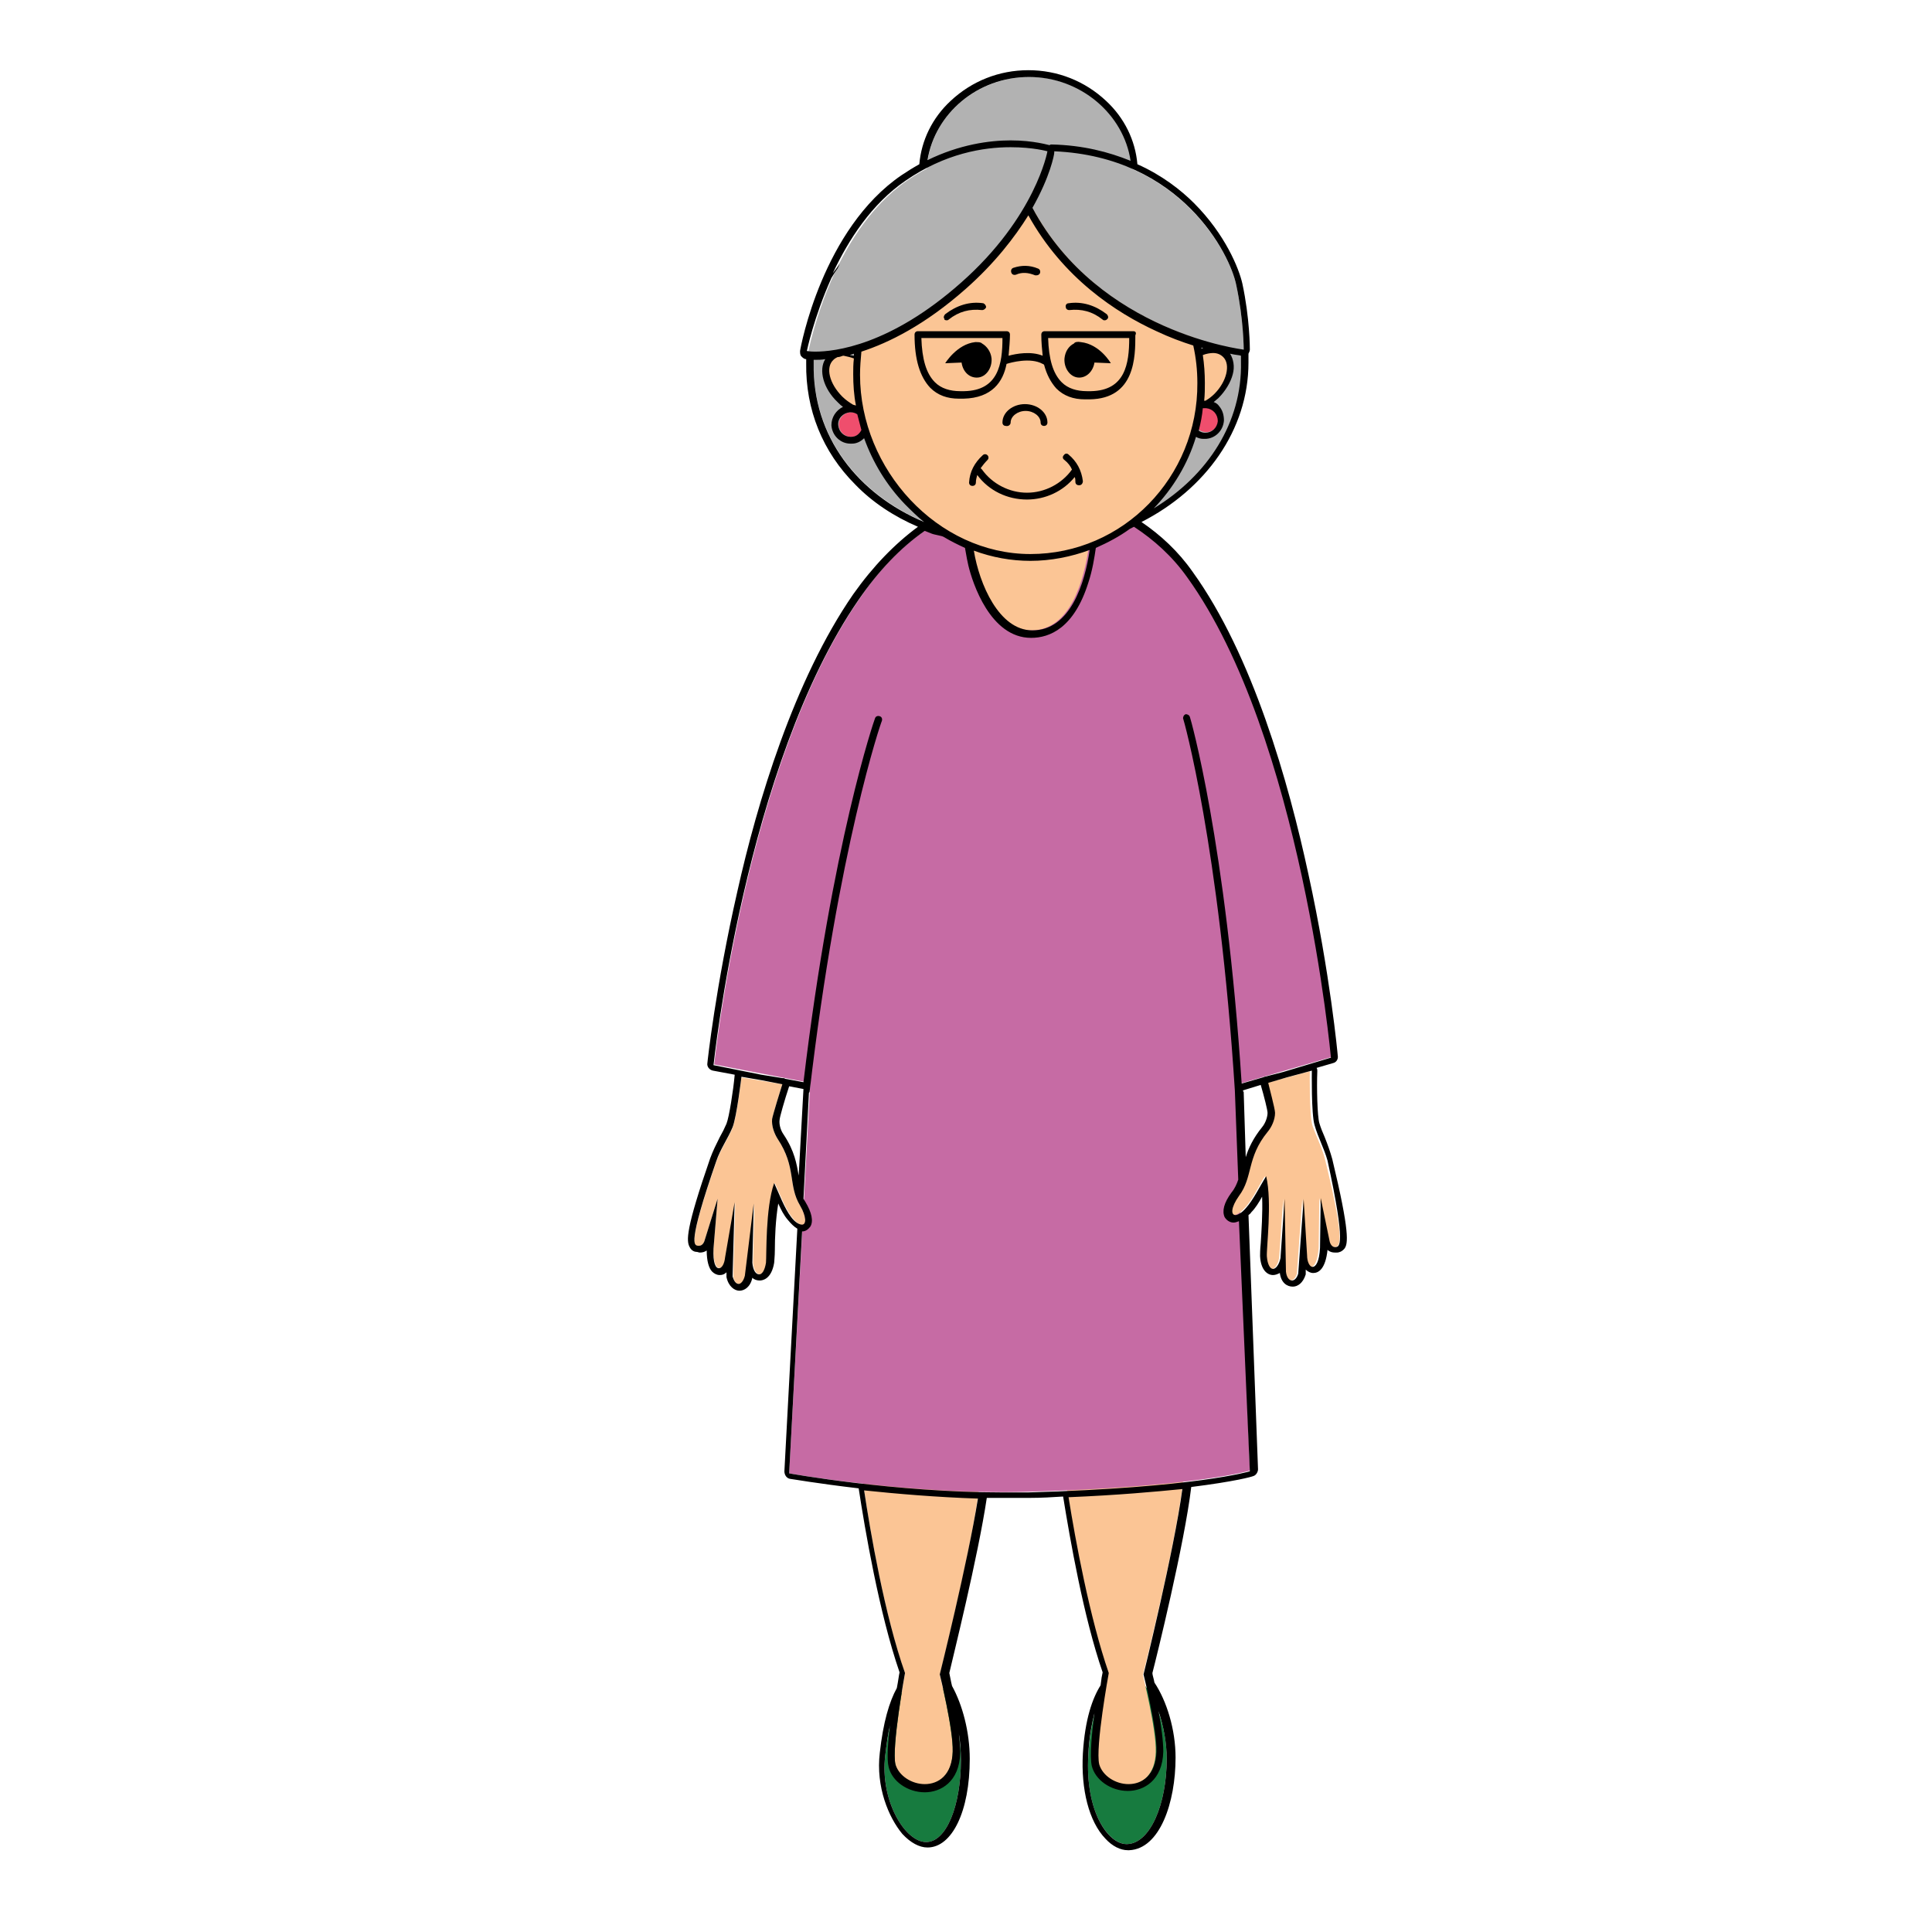 <?xml version="1.0" encoding="utf-8"?>
<!-- Generator: Adobe Illustrator 23.1.0, SVG Export Plug-In . SVG Version: 6.00 Build 0)  -->
<svg version="1.1" id="Слой_1" xmlns="http://www.w3.org/2000/svg" xmlns:xlink="http://www.w3.org/1999/xlink" x="0px" y="0px"
	 viewBox="0 0 283.5 283.5" style="enable-background:new 0 0 283.5 283.5;" xml:space="preserve">
<style type="text/css">
	.st0{fill:#B2B2B2;}
	.st1{fill:#177B3F;}
	.st2{fill:#FBC595;}
	.st3{fill:#C66BA4;}
	.st4{fill:none;stroke:#000000;stroke-width:1.972;stroke-linecap:round;stroke-linejoin:round;stroke-miterlimit:10;}
	.st5{fill:#EF4E6D;}
</style>
<g>
	<path class="st0" d="M182.4,53.3c0,14.6-14.1,26.3-31.5,26.3s-31.7-10.5-31.5-26.3c0.2-14.6,14.1-26.8,31.5-26.8
		S182.4,38.7,182.4,53.3z"/>
	<path class="st1" d="M141,258.3c0,6.6-2.1,12-5.1,12c-3.1,0-6.8-6.1-6-12.7c1-9.1,3.6-11.8,5.8-12C137.9,245.3,141,251.6,141,258.3
		z"/>
	<path class="st2" d="M126.3,215.2c0,0,2.4,18.7,6.5,30.4c0,0-2,10.8-1.4,13.4c0.9,3.6,8.2,4.8,8.4-1.9c0.1-3.3-1.9-11.3-1.9-11.3
		s5.7-22.6,6-29.9L126.3,215.2z"/>
	<path class="st1" d="M171.2,258.1c0,6.6-2.4,12.4-5.8,12.5c-2.6,0.1-6.2-4.5-5.7-13c0.5-9.1,3.6-11.8,5.8-12
		S171.2,251.4,171.2,258.1z"/>
	<path class="st2" d="M156.1,215.2c0,0,2.4,18.7,6.5,30.4c0,0-2,10.8-1.4,13.4c0.9,3.6,8.2,4.8,8.4-1.9c0.1-3.3-1.9-11.3-1.9-11.3
		s5.7-22.6,6-29.9L156.1,215.2z"/>
	<path class="st3" d="M195.4,155.1l-14.1,4.1l2.1,56.6c0,0-7.9,2.4-32.6,3.1c-17.2,0.5-35-2.7-35-2.7l3.1-57.3l-14.1-2.7
		c0,0,4.6-44.1,21.3-68.3c6-8.8,13.3-13.9,23-14.8c10.1-0.9,19.2,3.1,25.2,11.5C191.1,107.9,195.4,155.1,195.4,155.1z"/>
	<path class="st4" d="M114.8,174.7"/>
	<path class="st2" d="M105.1,170.5c0.6-1.8,1.7-3.3,2.4-5c0.6-1.5,1.3-7.4,1.3-7.4l6,1c0,0-1.4,4.5-1.5,5.1c-0.1,1,0.3,2.1,0.8,2.9
		c2.8,4.2,1.5,6.8,3.3,9.8c1.6,2.7,0.5,3.9-1.2,1.7c-1-1.3-1.8-3.5-2.5-5c-1.3,3.7-1.1,10.6-1.2,11.7c-0.4,2.4-1.8,2.1-2,0l0.2-8.7
		l-1.3,10.6c-0.3,1.6-1.6,1.6-1.8,0.1l0.3-11l0,0.1l-1.4,8.1c-0.2,2-1.9,2.6-1.8-1.3l0.6-7.3l-1.9,6.1c-0.1,0.5-0.5,0.9-1,0.8
		C101.9,182.8,100.8,182.9,105.1,170.5z"/>
	<path class="st2" d="M194.5,170.4c-0.4-1.8-1.3-3.5-1.9-5.2c-0.5-1.6-0.4-8-0.4-8l-6.3,1.7c0,0,1,3.8,1,4.4c0,1-0.5,2.1-1.1,2.8
		c-3.1,3.9-2.1,6.6-4.2,9.4c-1.8,2.5-0.8,3.8,1,1.8c1.2-1.2,2.1-3.3,3-4.7c0.9,3.8,0,10.7,0.1,11.8c0.1,2.5,1.6,2.3,2,0.2l0.6-8.7
		l0.2,10.7c0.2,1.6,1.4,1.7,1.8,0.3l0.8-11l0,0.1l0.5,8.2c0,2.1,1.6,2.8,1.9-1.1l0.1-7.3l1.3,6.3c0.1,0.5,0.4,0.9,0.9,0.9
		C196.5,182.9,197.6,183.1,194.5,170.4z"/>
	<circle class="st5" cx="124.9" cy="62.3" r="1.8"/>
	<circle class="st5" cx="177" cy="61.6" r="1.8"/>
	<path class="st2" d="M180,52.1c-0.8-0.8-2.6-1.2-4-0.1c-1.8-12.1-12.3-22.7-24.7-22.7c-12.9,0-24,10.8-25.1,23.6
		c-1.6-1-3.3-1.1-4.3-0.1c-1.2,1.2-0.7,3.7,1.1,5.6c1.1,1.1,2,2,3.2,2.1c1.8,8.7,8.3,16.3,16.4,19.5c0.7,4.9,3.6,12.5,8.7,12.5
		c5.9,0,7.8-7.6,8.5-12.4c8.4-3.3,14.9-11.1,16.1-20.5c0.8-0.3,1.9-1.1,2.6-1.8C180.5,55.9,181.1,53.2,180,52.1z"/>
	<g>
		<path d="M148.3,62c0-0.9,1-1.7,2.2-1.7c1.2,0,2.2,0.8,2.2,1.7c0,0.3,0.2,0.5,0.5,0.5s0.5-0.2,0.5-0.5c0-1.5-1.5-2.7-3.3-2.7
			s-3.3,1.2-3.3,2.7c0,0.3,0.2,0.5,0.5,0.5C148,62.6,148.3,62.3,148.3,62z"/>
		<path d="M138.9,47c0.1,0,0.2,0,0.3-0.1c1.5-1.2,3.1-1.6,4.9-1.4c0.3,0,0.5-0.2,0.6-0.4c0-0.3-0.2-0.5-0.4-0.6
			c-2-0.3-3.9,0.3-5.6,1.6c-0.2,0.2-0.3,0.5-0.1,0.7C138.5,46.9,138.7,47,138.9,47z"/>
		<path d="M156.9,45.5c1.8-0.2,3.4,0.2,4.9,1.4c0.1,0.1,0.2,0.1,0.3,0.1c0.2,0,0.3-0.1,0.4-0.2c0.2-0.2,0.1-0.5-0.1-0.7
			c-1.7-1.3-3.6-1.9-5.6-1.6c-0.3,0-0.5,0.3-0.4,0.6C156.4,45.3,156.6,45.5,156.9,45.5z"/>
		<path d="M149.1,40.3c0.9-0.4,1.8-0.3,2.8,0.1c0.1,0,0.1,0,0.2,0c0.2,0,0.4-0.1,0.5-0.3c0.1-0.3,0-0.6-0.3-0.7
			c-1.2-0.5-2.4-0.5-3.6-0.1c-0.3,0.1-0.4,0.4-0.3,0.7C148.5,40.3,148.8,40.4,149.1,40.3z"/>
		<path d="M156.8,66.7c-0.2-0.2-0.5-0.2-0.7,0.1c-0.2,0.2-0.2,0.5,0.1,0.7c0.5,0.4,0.9,0.9,1.1,1.4c0,0,0,0,0,0
			c-1.5,2.1-4,3.4-6.6,3.4c-2.6,0-5.1-1.3-6.6-3.4c-0.1-0.1-0.1-0.1-0.2-0.2c0.3-0.4,0.6-0.8,1-1.2c0.2-0.2,0.2-0.5,0-0.7
			c-0.2-0.2-0.5-0.2-0.7,0c-1.2,1.1-1.9,2.4-2,4c0,0.3,0.2,0.5,0.5,0.5c0,0,0,0,0,0c0.3,0,0.5-0.2,0.5-0.5c0-0.4,0.1-0.7,0.2-1.1
			c1.7,2.3,4.4,3.6,7.3,3.6c2.7,0,5.3-1.2,7-3.3c0.1,0.2,0.1,0.5,0.1,0.7c0,0.3,0.2,0.5,0.5,0.5c0,0,0,0,0.1,0
			c0.3,0,0.5-0.3,0.5-0.6C158.7,69,158,67.7,156.8,66.7z"/>
		<path d="M143.5,55.4c1.2-0.1,2.1-1.4,2-2.8c-0.1-1-0.7-1.8-1.4-2.2c-0.2-0.2-0.5-0.2-1-0.2c-2.7,0.3-4.4,3.1-4.4,3.1l2.4-0.1
			C141.3,54.6,142.3,55.5,143.5,55.4z"/>
		<path d="M158.2,55.4c1.2,0.1,2.2-0.9,2.4-2.2l2.4,0.1c0,0-1.6-2.8-4.4-3.1c-0.5-0.1-0.9,0-1,0.2c-0.8,0.4-1.3,1.2-1.4,2.2
			C156.1,54,157,55.3,158.2,55.4z"/>
		<path d="M166.3,48.6h-13c-0.3,0-0.5,0.2-0.5,0.5c0,1.1,0.1,2.1,0.2,3.1c-1.7-0.7-3.9-0.3-5,0c0.1-1.1,0.2-2.3,0.2-3.1
			c0-0.3-0.2-0.5-0.5-0.5h-13c-0.3,0-0.5,0.2-0.5,0.5c0,3.7,0.8,6.2,2.3,7.8c1.1,1.1,2.5,1.6,4.2,1.6c0,0,0.1,0,0.1,0h0.6
			c0,0,0,0,0,0c4.2-0.1,5.8-2.5,6.3-5.1c0.6-0.2,3.5-1,5.3,0c0.1,0,0.1,0.1,0.2,0.1c0.4,1.5,1,2.6,1.8,3.5c1.1,1.1,2.5,1.6,4.2,1.6
			c0,0,0.1,0,0.1,0h0.6c0,0,0,0,0,0c6.7-0.1,6.7-6.3,6.7-9.4C166.8,48.8,166.6,48.6,166.3,48.6z M141.5,57.4h-0.6
			c-1.5,0-2.8-0.4-3.7-1.3c-1.3-1.3-1.9-3.4-2-6.5h11.9C147.1,53.4,146.5,57.3,141.5,57.4z M160.1,57.4h-0.6c-1.5,0-2.8-0.4-3.7-1.3
			c-1.3-1.3-1.9-3.4-2-6.5h11.9C165.7,53.4,165.1,57.3,160.1,57.4z"/>
	</g>
	<path class="st0" d="M166.1,25.4c0,7.6-30.1,7.6-30.1,0s6.7-14.1,15.1-14.1C159.4,11.3,166.1,17.8,166.1,25.4z"/>
	<path class="st0" d="M182.5,51.3c0,0,0-4.4-1.1-9.5c-0.9-4.5-8.3-19-27.1-19.6c-5.6-0.2-5.2,3.4-3.5,6.9
		C160.3,48.8,182.5,51.3,182.5,51.3z"/>
	<path class="st0" d="M153.8,22.3c0,0-10.1-3.1-20.7,4.2c-11.3,7.8-14.5,25.2-14.5,25.2s9.4,1.5,22.6-10.1
		C152.1,31.9,153.8,22.3,153.8,22.3z"/>
	<path d="M195.5,170.1c-0.3-1.1-0.7-2.2-1.1-3.2c-0.3-0.7-0.6-1.4-0.8-2.1c-0.3-1-0.4-5.2-0.3-7.6c0,0,0,0,0-0.1
		c0-0.1,0-0.2-0.1-0.4l2.4-0.7c0.5-0.1,0.8-0.6,0.7-1.1c0-0.1-1.1-12-4.3-26.6c-2.9-13.5-8.2-32.2-17-44.4c-2.1-3-4.7-5.4-7.5-7.3
		c9.4-4.8,15.7-13.5,15.7-23.4c0-0.4,0-0.9,0-1.3c0.1-0.2,0.2-0.4,0.2-0.6c0-0.2,0-4.6-1.1-9.7c-0.5-2.2-2.5-7.2-7.1-11.8
		c-1.9-1.9-4.7-4.1-8.3-5.7c-0.3-3.5-1.9-6.8-4.6-9.3c-3.1-2.9-7.1-4.5-11.4-4.5c-4.3,0-8.3,1.6-11.4,4.5c-2.7,2.5-4.3,5.8-4.6,9.3
		c-0.9,0.5-1.7,1-2.6,1.6c-11.6,7.9-14.8,25.1-14.9,25.8c0,0.3,0,0.6,0.2,0.8c0.2,0.2,0.4,0.4,0.7,0.4c0,0,0,0,0,0
		c0,0.2,0,0.4,0,0.6c-0.1,6.8,2.4,13,7.2,17.8c2.5,2.6,5.7,4.7,9.2,6.2c-3.4,2.5-6.6,5.8-9.5,9.9c-8.7,12.6-14.1,30.6-17,43.6
		c-3.2,14-4.4,25.1-4.4,25.2c-0.1,0.5,0.3,1,0.8,1.1l3.2,0.6c0,0.1,0,0.1,0,0.1c-0.2,2.2-0.8,6.1-1.2,7.1c-0.3,0.7-0.6,1.3-1,2
		c-0.5,1-1,2-1.4,3.1c-3.6,10.4-3.5,12.1-3,13c0.3,0.6,0.8,0.7,1,0.7c0.2,0,0.3,0.1,0.5,0.1c0.4,0,0.7-0.1,1-0.3
		c0,1.5,0.3,2.6,0.8,3.1c0.3,0.3,0.7,0.5,1.1,0.5c0.4,0,0.7-0.1,1-0.4l0,0.5c0,0.1,0,0.1,0,0.2c0.3,1.4,1.2,2,1.9,2
		c0.7,0,1.6-0.5,1.9-1.9c0.3,0.3,0.7,0.4,1.1,0.4c0.4,0,1.7-0.2,2.1-2.6c0-0.3,0.1-0.9,0.1-1.9c0-1.7,0.1-4.4,0.5-6.8
		c0.4,0.9,0.8,1.7,1.4,2.4c0.5,0.6,0.9,1,1.4,1.3l-1.9,35.6c0,0.5,0.3,1,0.8,1.1c0.1,0,4.1,0.7,10.1,1.4c0.9,5.9,3,18.3,6,27
		c-0.1,0.4-0.2,1.3-0.4,2.3c-1.1,2-2,5-2.5,9.5c-0.6,5,1.3,9.5,3.3,11.9c1.2,1.3,2.5,2,3.7,2c3.6,0,6.2-5.3,6.2-13
		c0-4-1.1-8-2.6-10.7c-0.2-0.8-0.3-1.5-0.4-1.9c0.5-2.2,4.2-17,5.5-25.7c0.9,0,1.8,0,2.7,0c1.2,0,2.4,0,3.6,0c1.7,0,3.4-0.1,4.9-0.2
		c1,6.2,3,17.7,5.8,25.8c-0.1,0.4-0.2,1-0.3,1.9c-1.2,1.9-2.3,5-2.6,10c-0.3,5.3,0.9,10,3.3,12.5c1,1.1,2.2,1.7,3.3,1.7
		c0.1,0,0.1,0,0.2,0c4.5-0.2,6.8-7,6.8-13.6c0-4.1-1.3-8.3-3.1-11c-0.1-0.6-0.3-1.1-0.3-1.4c0.6-2.3,4.7-18.9,5.7-27.3
		c6.4-0.8,8.9-1.5,9.1-1.6c0.4-0.1,0.7-0.6,0.7-1l-1.4-37.3c0.1-0.1,0.3-0.2,0.4-0.4c0.6-0.6,1.1-1.4,1.6-2.3
		c0.1,2.4-0.1,5.1-0.2,6.8c-0.1,1-0.1,1.6-0.1,1.9c0.1,2.1,1.1,2.8,1.9,2.8c0.3,0,0.6-0.1,1-0.3c0.2,1.5,1.1,2,1.9,2
		c0.7,0,1.5-0.5,1.9-1.8c0-0.1,0-0.1,0-0.2l0-0.5c0.3,0.3,0.7,0.5,1.1,0.5c0.8,0,1.8-0.6,2.1-3.4c0.3,0.3,0.7,0.4,1.1,0.4
		c0.1,0,0.2,0,0.3,0c0.2,0,0.7-0.1,1.1-0.6C197.8,182.5,198.1,180.9,195.5,170.1z M151.2,81.3c-13.6,0-25-12.4-25-26.3
		c0-1.2,0.1-2.3,0.2-3.4c4-1.3,9.3-3.9,15.3-9.2c4.3-3.8,7.2-7.6,9.2-10.8c5.1,9.2,12.9,14.3,18.8,17c1.9,0.9,3.8,1.6,5.4,2.1
		c0.4,1.8,0.6,3.6,0.6,5.5C175.8,70,164.8,81.3,151.2,81.3z M159.9,80.7c-0.7,4.8-2.8,11.8-8.4,11.8c-4.9,0-7.8-6.8-8.6-11.7
		c2.7,1,5.5,1.5,8.3,1.5C154.2,82.3,157.2,81.7,159.9,80.7z M125.3,52.6c-0.1,0.8-0.1,1.6-0.1,2.3c0,1.5,0.1,3.1,0.4,4.6
		c-0.1,0-0.3-0.1-0.4-0.1c-0.5-0.3-1.1-0.7-1.6-1.2c-1.9-1.9-2.5-4.3-1.3-5.4c0.2-0.2,0.4-0.3,0.6-0.4c0.3,0,0.5-0.1,0.8-0.2
		c0,0,0.1,0,0.1,0C124.2,52.3,124.8,52.4,125.3,52.6z M124.7,52.1c0.2-0.1,0.4-0.1,0.6-0.2c0,0.1,0,0.2,0,0.3
		C125.1,52.2,124.9,52.1,124.7,52.1z M124.8,60.5c0.4,0,0.7,0.1,1,0.3c0.2,0.8,0.4,1.5,0.6,2.3c-0.3,0.6-0.8,1-1.5,1
		c0,0-0.1,0-0.1,0c-0.9,0-1.7-0.7-1.8-1.7c-0.1-1,0.7-1.8,1.7-1.9C124.8,60.5,124.8,60.5,124.8,60.5z M169.3,74.6
		c2.8-2.9,5-6.5,6.2-10.5c0.3,0.2,0.7,0.3,1.1,0.3c0.1,0,0.1,0,0.2,0c1.5,0,2.7-1.2,2.8-2.7c0-0.8-0.2-1.5-0.7-2.1
		c-0.2-0.3-0.5-0.5-0.8-0.6c0.2-0.2,0.5-0.4,0.7-0.6c1-1,1.8-2.3,2.1-3.5c0.3-1.1,0.1-2.2-0.4-3c0.8,0.2,1.4,0.2,1.6,0.3
		c0,0.3,0,0.6,0,0.9C182.3,62,177.2,69.8,169.3,74.6z M176.5,52.1c0.5-0.2,1.1-0.3,1.5-0.3c0.6,0,1.1,0.2,1.5,0.6
		c1.1,1.1,0.5,3.6-1.3,5.4c-0.4,0.4-0.8,0.7-1.3,1c0,0,0,0,0,0c-0.1,0-0.2,0-0.2,0c0.1-0.9,0.1-1.8,0.1-2.6
		C176.8,54.8,176.7,53.4,176.5,52.1z M176.3,51.2c0-0.1,0-0.1,0-0.2c0.1,0,0.2,0.1,0.3,0.1C176.5,51.1,176.4,51.1,176.3,51.2z
		 M176.5,59.9c0.1,0,0.2,0,0.4,0c0,0,0.1,0,0.1,0c1,0.1,1.7,0.9,1.7,1.9c-0.1,1-0.9,1.7-1.8,1.7c0,0-0.1,0-0.1,0
		c-0.3,0-0.6-0.1-0.9-0.3C176.2,62,176.4,61,176.5,59.9z M181.4,41.8c1.1,5.1,1.1,9.5,1.1,9.5s-21.2-2.5-31-20.8
		c2.6-4.6,3.2-7.8,3.2-8.1c0-0.1,0-0.1,0-0.2C173.3,23,180.5,37.3,181.4,41.8z M151,11.3c7.6,0,13.9,5.5,14.9,12.3
		c-3.2-1.3-7-2.3-11.6-2.4c-0.3,0-0.2,0.1-0.3,0.1c-0.1,0-2.3-0.7-5.7-0.7c-3.1,0-7.5,0.6-12.2,2.9C137.2,16.7,143.4,11.3,151,11.3z
		 M122,40.8c0.3-0.5,0.6-1,0.9-1.4c0.1-0.2,0.2-0.4,0.3-0.7c-0.3,0.5-0.7,1-1,1.4c2.3-4.9,5.7-10.2,10.7-13.6
		c5.8-4,11.4-4.9,15.4-4.9c3.3,0,5.4,0.6,5.4,0.6s-1.7,9.6-12.7,19.3c-10.4,9.2-18.5,10.1-21.4,10.1c-0.8,0-1.2-0.1-1.2-0.1
		S119.4,46.6,122,40.8z M119.4,53.3c0-0.2,0-0.4,0-0.5c0.1,0,0.2,0,0.3,0c0.4,0,0.9,0,1.4-0.1c-1,1.6-0.3,4.3,1.8,6.3
		c0.3,0.3,0.5,0.5,0.8,0.7c-1,0.5-1.7,1.5-1.7,2.7c0.1,1.5,1.3,2.7,2.8,2.7c0.1,0,0.1,0,0.2,0c0.7,0,1.3-0.3,1.8-0.8
		c1.3,3.6,3.3,6.9,6,9.7c0.9,0.9,1.8,1.8,2.8,2.6C125.9,72.5,119.2,64.1,119.4,53.3z M116.1,178.6c-1-1.3-1.8-3.5-2.5-5
		c-1.3,3.7-1.1,10.6-1.2,11.7c-0.2,1.2-0.6,1.7-1,1.7c-0.5,0-0.9-0.6-1-1.7l0.2-8.7l-1.3,10.6c-0.2,0.8-0.6,1.2-0.9,1.2
		c-0.4,0-0.7-0.4-0.9-1.1l0.3-11l0,0.1l-1.4,8.1c-0.1,1-0.5,1.6-0.9,1.6c-0.5,0-0.9-0.8-0.8-2.9l0.6-7.3l-1.9,6.1
		c-0.1,0.4-0.4,0.8-0.8,0.8c-0.1,0-0.1,0-0.2,0c-0.5-0.1-1.6,0,2.7-12.4c0.6-1.8,1.7-3.3,2.4-5c0.6-1.5,1.3-7.4,1.3-7.4l2.9,0.5
		l3.1,0.6c-0.2,0.6-1.4,4.5-1.5,5.1c-0.1,1,0.3,2.1,0.8,2.9c2.8,4.2,1.5,6.8,3.3,9.8c1,1.7,0.9,2.8,0.3,2.8
		C117.3,179.7,116.7,179.4,116.1,178.6z M115.8,159.4C115.8,159.4,115.8,159.3,115.8,159.4l2.1,0.4l-0.7,12.7
		c-0.3-1.7-0.6-3.6-2.2-6c-0.5-0.7-0.7-1.6-0.6-2.2C114.4,164,115.1,161.5,115.8,159.4z M141,258.3c0,6.6-2.1,12-5.1,12
		c-3.1,0-6.8-6.1-6-12.7c0.2-1.7,0.4-3.2,0.7-4.4c-0.3,2.5-0.5,4.9-0.2,6.1c0.5,2.1,2.8,3.7,5.3,3.7c2.3,0,5.1-1.5,5.2-5.8
		c0-0.8-0.1-1.7-0.2-2.8C140.9,255.5,141,256.9,141,258.3z M137.9,245.7c0,0,2,8,1.9,11.3c-0.1,3.5-2.1,4.8-4.1,4.8
		c-1.9,0-3.8-1.2-4.3-2.9c-0.6-2.5,1.4-13.4,1.4-13.4c-3-8.5-5.1-20.8-6-26.8c4.8,0.5,10.6,1,16.7,1.2
		C142,229.3,137.9,245.7,137.9,245.7z M171.2,258.1c0,6.6-2.4,12.4-5.8,12.5c0,0-0.1,0-0.1,0c-2.6,0-6.1-4.6-5.6-13.1
		c0.1-2.5,0.5-4.5,0.9-6.1c-0.4,3-0.7,6.3-0.4,7.7c0.5,2.1,2.8,3.7,5.3,3.7c2.3,0,5.1-1.5,5.2-5.8c0-1.5-0.3-3.8-0.7-5.9
		C170.7,253.2,171.2,255.6,171.2,258.1z M167.8,245.7c0,0,2,8,1.9,11.3c-0.1,3.5-2.1,4.8-4.1,4.8c-1.9,0-3.8-1.2-4.3-2.9
		c-0.6-2.5,1.4-13.4,1.4-13.4c-2.8-8.1-4.9-19.5-5.9-25.8c7.2-0.3,12.7-0.8,16.7-1.2C172.3,227.5,167.8,245.7,167.8,245.7z
		 M183.4,215.9c0,0-7.9,2.4-32.6,3.1c-1.2,0-2.4,0-3.6,0c-16,0-31.4-2.8-31.4-2.8l1.9-35.5c0.5,0,0.9-0.3,1.2-0.7
		c0.5-0.8,0.2-2.1-0.7-3.6c-0.1-0.2-0.2-0.3-0.3-0.5l0.8-15.5c0-0.1,0.1-0.1,0.1-0.2c4.2-35.9,10.5-54.3,10.6-54.4
		c0.1-0.3,0-0.6-0.3-0.7c-0.3-0.1-0.6,0-0.7,0.3c-0.1,0.2-6.3,18.2-10.5,53.4l-2.7-0.5c-0.1-0.1-0.2-0.1-0.4-0.1l-3.1-0.5l-7-1.4
		c0,0,4.6-44.1,21.3-68.3c2.9-4.2,6.1-7.6,9.7-10.1c0.3,0.1,0.7,0.3,1,0.4c0.5,0.2,1.5,0.3,1.8,0.5c1,0.6,2,1.1,3.1,1.6
		c0.2,1.2,0.4,2.2,0.5,2.6c0.6,2.5,3.2,10.6,9.2,10.6c2.7,0,6.3-1.4,8.4-8.1c0.6-1.8,0.9-3.7,1.1-5.1c1.8-0.8,3.5-1.7,5-2.8
		c0.2-0.1,0.4-0.2,0.6-0.3c2.9,1.9,5.6,4.3,7.8,7.4c16.8,23.3,21.1,70.5,21.1,70.5l-7,2.1l-2.7,0.7c-0.1,0-0.2,0.1-0.3,0.1l-3.1,0.9
		c-2.3-35.3-7.5-53.6-7.6-53.8c-0.1-0.3-0.4-0.4-0.6-0.4c-0.3,0.1-0.4,0.4-0.4,0.6c0.1,0.2,5.3,18.7,7.6,54.6l0.5,13.1
		c-0.2,0.6-0.5,1.3-1,1.9c-1.1,1.5-1.4,2.7-1,3.6c0.3,0.5,0.8,0.8,1.3,0.8c0.3,0,0.5-0.1,0.8-0.2L183.4,215.9z M182.4,160l2.6-0.8
		c0.5,1.7,1,3.7,1,4.1c0,0.6-0.3,1.5-0.8,2.1c-1.3,1.6-2,3.1-2.4,4.4l-0.3-9.5c0,0,0,0,0-0.1C182.4,160.2,182.4,160.1,182.4,160z
		 M196,183c0,0-0.1,0-0.1,0c-0.4,0-0.7-0.4-0.8-0.9l-1.3-6.3l-0.1,7.3c-0.1,2-0.6,2.8-1.1,2.8c-0.4,0-0.8-0.7-0.8-1.7l-0.5-8.2
		l0-0.1l-0.8,11c-0.2,0.7-0.6,1-0.9,1c-0.4,0-0.8-0.4-0.9-1.3l-0.2-10.7l-0.6,8.7c-0.2,1-0.7,1.6-1.1,1.6c-0.4,0-0.8-0.6-0.9-1.8
		c-0.1-1.1,0.8-8-0.1-11.8c-0.9,1.4-1.9,3.5-3,4.7c-0.6,0.7-1.2,1-1.5,1c-0.7,0-0.7-1.1,0.5-2.8c2.1-2.8,1.1-5.6,4.2-9.4
		c0.6-0.7,1.1-1.8,1.1-2.8c0-0.6-0.9-3.9-1-4.4l2.7-0.8l3.7-1c0,0-0.1,6.4,0.4,8c0.5,1.8,1.4,3.4,1.9,5.2
		C197.6,183.1,196.5,182.9,196,183z"/>
</g>
</svg>
